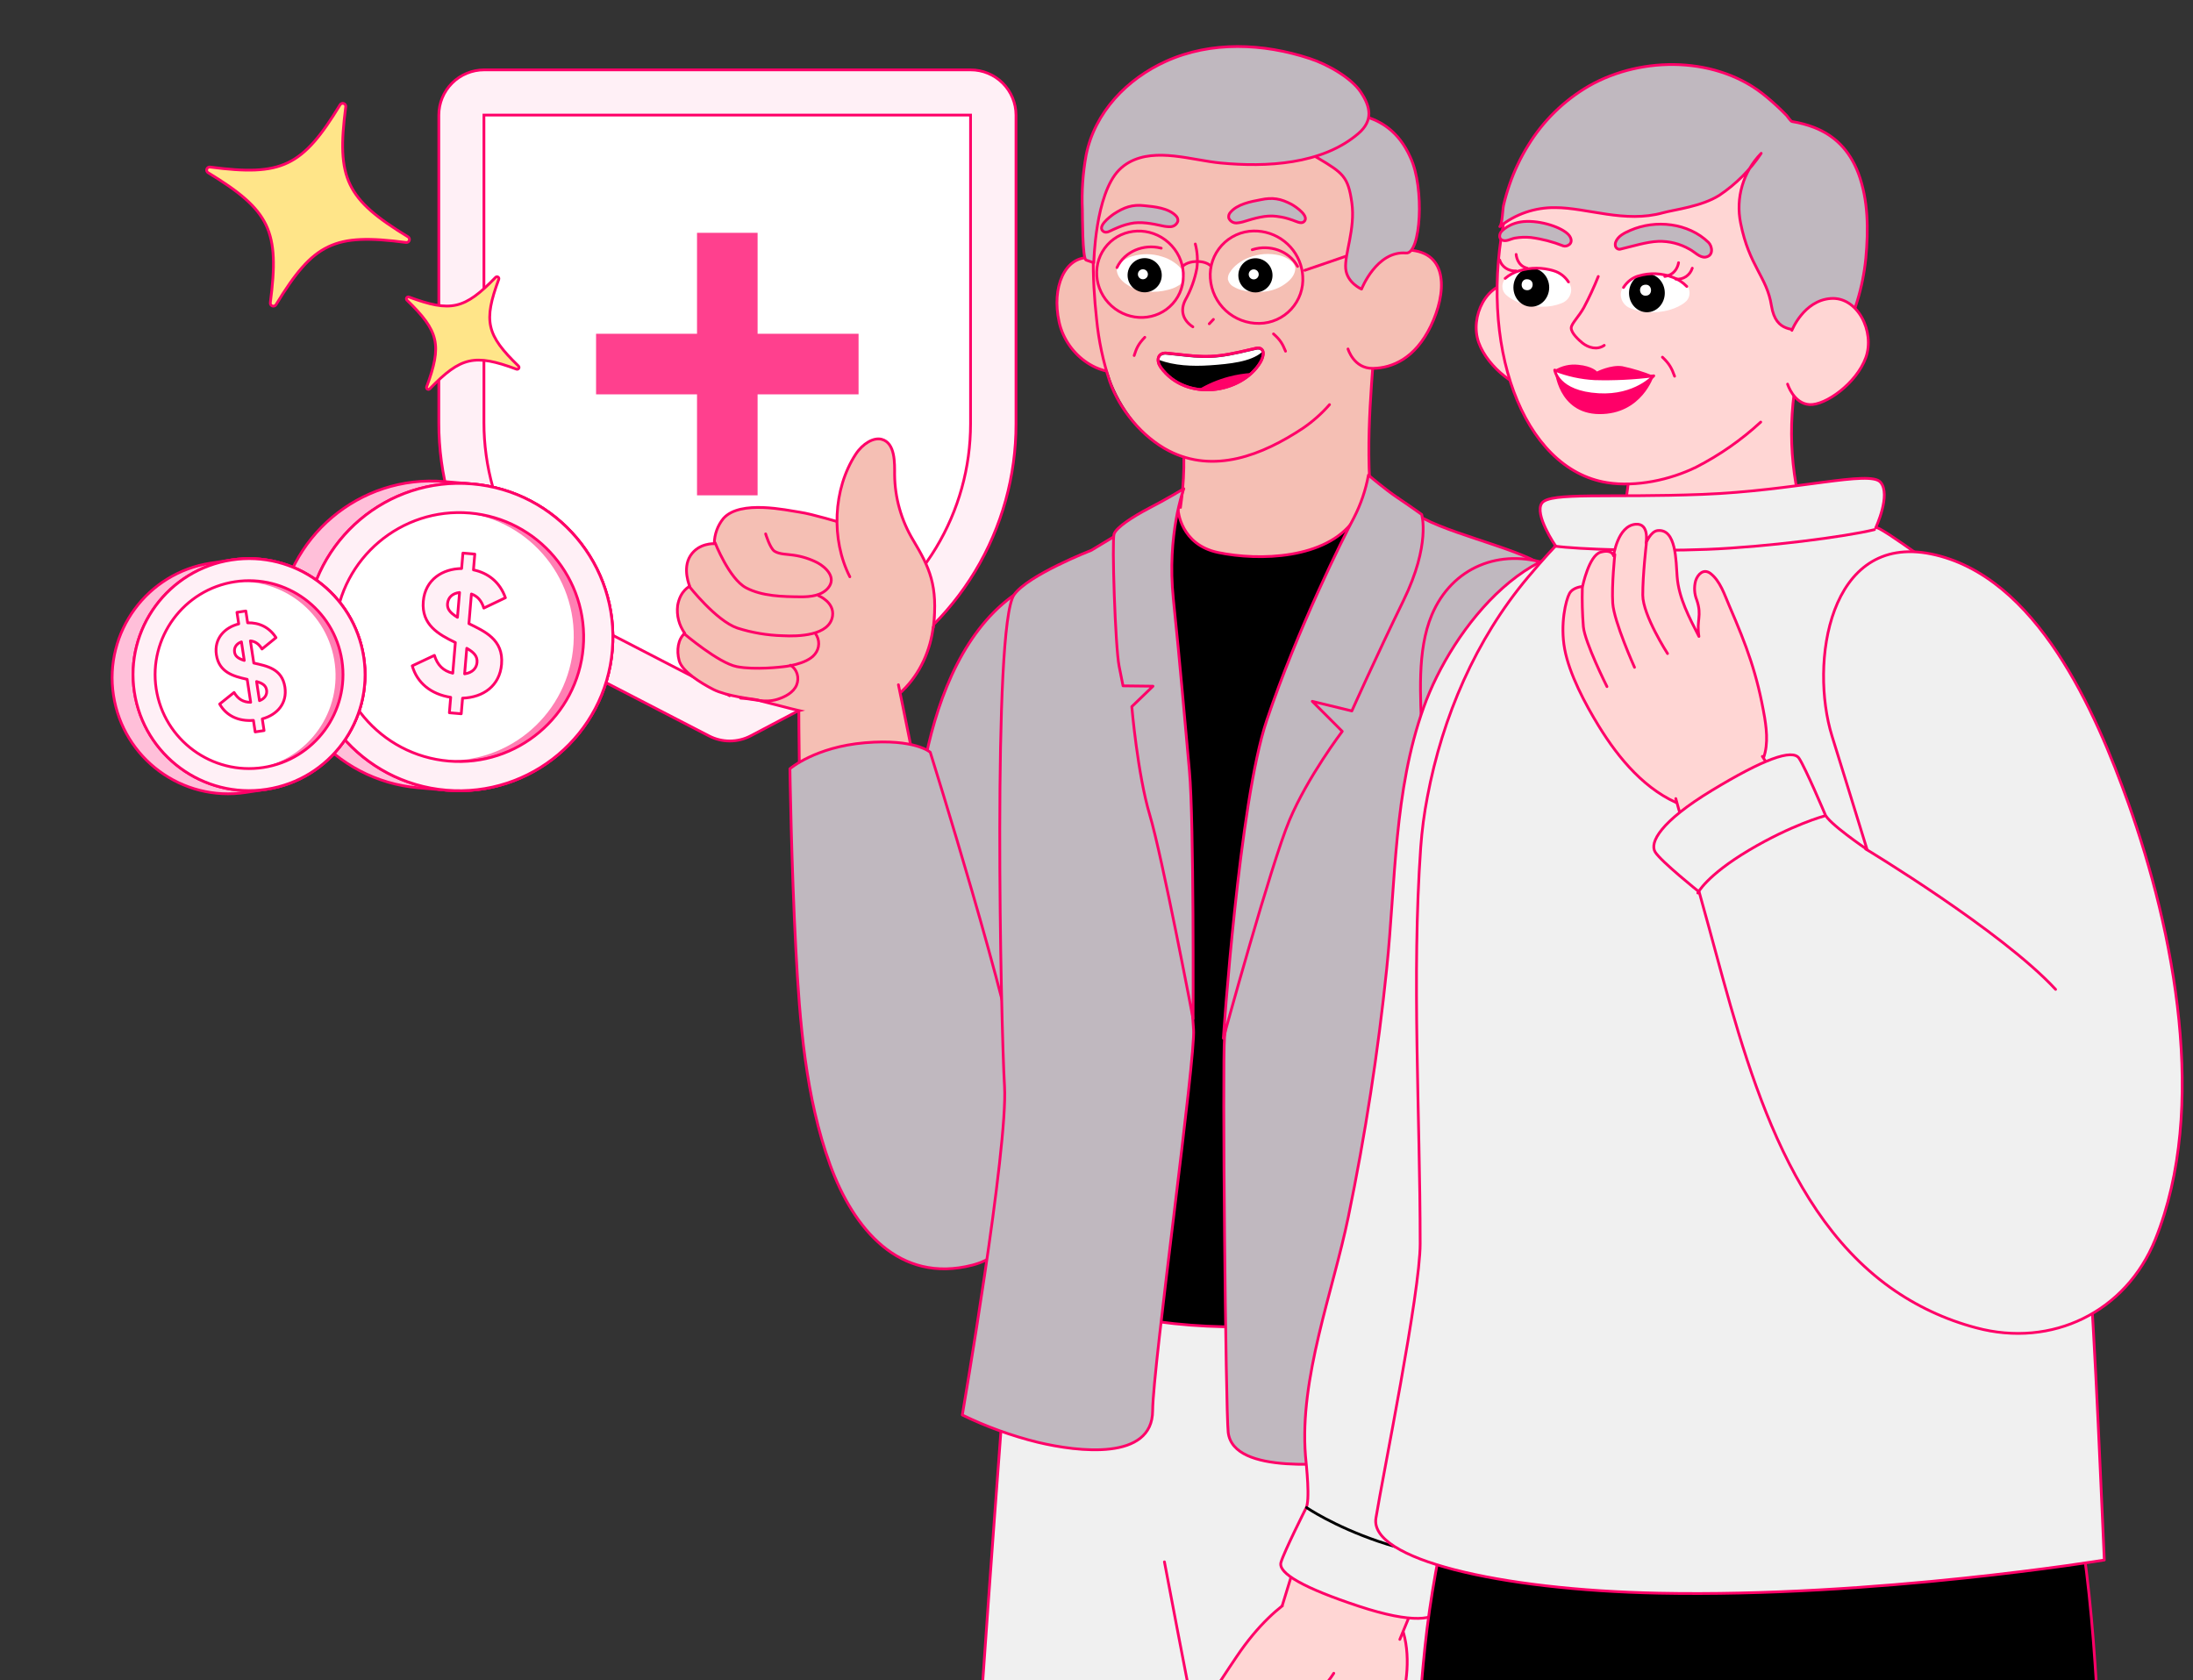 <svg width="594" height="455" viewBox="0 0 594 455" fill="none" xmlns="http://www.w3.org/2000/svg">
<rect x="0" y="0" width="594" height="455" fill="#333333" stroke="none"/>
<g clip-path="url(#clip0_28429_11224)">
<path d="M262.909 18.922L131.129 18.922C127.875 18.922 124.754 20.214 122.453 22.515C120.152 24.816 118.86 27.937 118.86 31.191L118.86 114.442C118.83 128.629 122.72 142.55 130.101 154.667C137.481 166.784 148.066 176.627 160.686 183.11L192.05 199.316C193.787 200.217 195.715 200.688 197.671 200.688C199.662 200.687 201.622 200.201 203.382 199.271L233.927 183.176C246.393 176.633 256.83 166.802 264.105 154.748C271.38 142.694 275.215 128.878 275.195 114.799L275.195 31.169C275.189 27.916 273.892 24.798 271.588 22.502C269.284 20.205 266.162 18.917 262.909 18.922Z" fill="#FFF0F6" stroke="#FF0068" stroke-width="0.745" stroke-miterlimit="10"/>
<path d="M228.165 172.314L197.621 188.409L166.257 172.197C155.658 166.718 146.769 158.43 140.564 148.239C134.36 138.048 131.078 126.347 131.078 114.415L131.078 31.164L262.887 31.164L262.887 114.772C262.886 126.615 259.652 138.234 253.533 148.374C247.414 158.514 238.643 166.792 228.165 172.314Z" fill="white" stroke="#FF0068" stroke-width="0.745" stroke-miterlimit="10"/>
<path d="M232.552 90.398L205.203 90.398L205.203 63.055L188.796 63.055L188.796 90.398L161.453 90.398L161.453 106.805L188.796 106.805L188.796 134.154L205.203 134.154L205.203 106.805L232.552 106.805L232.552 90.398Z" fill="#FF408E"/>
<path d="M135.098 75.641C130.899 87.001 131.738 90.699 140.43 99.133C140.514 99.215 140.568 99.323 140.582 99.44C140.596 99.556 140.569 99.674 140.506 99.774C140.444 99.873 140.349 99.948 140.237 99.986C140.126 100.024 140.005 100.022 139.895 99.982C128.538 95.778 124.841 96.617 116.406 105.308C116.325 105.393 116.216 105.446 116.099 105.46C115.983 105.474 115.865 105.448 115.765 105.385C115.666 105.322 115.591 105.227 115.553 105.116C115.515 105.005 115.517 104.884 115.558 104.774C119.762 93.417 118.922 89.719 110.227 81.29C110.143 81.208 110.09 81.099 110.076 80.983C110.062 80.866 110.088 80.748 110.151 80.649C110.214 80.549 110.309 80.474 110.42 80.436C110.531 80.399 110.652 80.4 110.762 80.441C122.122 84.64 125.82 83.801 134.249 75.106C134.331 75.022 134.439 74.968 134.556 74.954C134.673 74.94 134.791 74.967 134.89 75.03C134.99 75.092 135.065 75.187 135.103 75.299C135.14 75.41 135.139 75.531 135.098 75.641Z" fill="#FFE589" stroke="#FF0068" stroke-width="0.745" stroke-linecap="round" stroke-linejoin="round"/>
<path d="M127.892 131.064L120.328 130.424C97.426 128.486 77.288 145.48 75.35 168.383C73.411 191.286 90.406 211.423 113.308 213.362L120.872 214.002C143.774 215.94 163.912 198.946 165.851 176.043C167.789 153.14 150.794 133.003 127.892 131.064Z" fill="#FFBFD9" stroke="#FF0068" stroke-width="0.745" stroke-linecap="round" stroke-linejoin="round"/>
<path d="M120.871 214.01C143.774 215.949 163.911 198.954 165.85 176.051C167.788 153.149 150.793 133.011 127.891 131.072C104.988 129.134 84.85 146.129 82.912 169.031C80.974 191.934 97.968 212.072 120.871 214.01Z" fill="white" stroke="#FF0068" stroke-width="0.745" stroke-linecap="round" stroke-linejoin="round"/>
<path d="M122.467 206.173C141.045 207.37 157.076 193.28 158.274 174.702C159.471 156.124 145.381 140.092 126.803 138.895C108.225 137.697 92.193 151.787 90.996 170.365C89.798 188.944 103.888 204.975 122.467 206.173Z" fill="#FF80B3" stroke="#FF0068" stroke-width="0.745" stroke-linecap="round" stroke-linejoin="round"/>
<path d="M119.529 205.923C138.107 207.12 154.139 193.03 155.336 174.452C156.534 155.874 142.444 139.842 123.866 138.645C105.287 137.447 89.256 151.537 88.058 170.115C86.861 188.694 100.951 204.725 119.529 205.923Z" fill="white"/>
<path d="M127.891 131.065C104.992 129.126 84.85 146.123 82.912 169.024C80.974 191.925 97.968 212.064 120.871 214.002C143.774 215.941 163.911 198.947 165.85 176.043C167.788 153.14 150.794 133.003 127.891 131.065ZM121.538 206.125C103.016 204.557 89.225 188.212 90.792 169.691C92.36 151.169 108.704 137.377 127.224 138.945C145.743 140.512 159.539 156.857 157.972 175.377C156.404 193.896 140.053 207.692 121.538 206.125Z" fill="#FFF0F6" stroke="#FF0068" stroke-width="0.745" stroke-linecap="round" stroke-linejoin="round"/>
<path d="M125.293 189.087L124.935 193.315L121.719 193.043L122.073 188.859C116.724 188.018 112.968 184.942 111.664 180.332L117.67 177.501C118.469 180.085 120.023 181.718 122.635 182.325L123.338 174.013C123.29 174.009 123.245 173.956 123.197 173.952C118.876 171.846 114.109 169.265 114.65 162.875C115.154 156.917 119.947 154.032 125.034 153.979L125.388 149.795L128.605 150.068L128.243 154.344C132.192 155.161 135.415 157.661 136.895 161.897L131.046 164.693C130.44 162.706 129.325 161.443 127.69 160.876L127.011 168.9C131.237 171 136.424 173.18 135.854 179.907C135.353 185.728 130.925 188.886 125.293 189.087ZM123.906 167.195L124.476 160.469C122.521 160.689 121.358 161.851 121.22 163.484C121.102 164.876 121.789 165.903 123.906 167.195ZM129.211 179.398C129.354 177.716 128.334 176.662 126.43 175.581L125.844 182.499C128.053 182.207 129.085 180.891 129.211 179.402L129.211 179.398Z" fill="#FFF0F6" stroke="#FF0068" stroke-width="0.745" stroke-linecap="round" stroke-linejoin="round"/>
<path d="M62.717 151.652L57.053 152.517C39.903 155.135 28.122 171.161 30.741 188.311C33.359 205.462 49.385 217.242 66.535 214.624L72.198 213.759C89.349 211.141 101.13 195.116 98.511 177.965C95.893 160.815 79.867 149.034 62.717 151.652Z" fill="#FFBFD9" stroke="#FF0068" stroke-width="0.745" stroke-linecap="round" stroke-linejoin="round"/>
<path d="M72.199 213.765C89.349 211.146 101.13 195.121 98.512 177.97C95.894 160.82 79.868 149.04 62.718 151.658C45.567 154.276 33.786 170.302 36.405 187.452C39.023 204.602 55.049 216.383 72.199 213.765Z" fill="white" stroke="#FF0068" stroke-width="0.745" stroke-linecap="round" stroke-linejoin="round"/>
<path d="M71.985 207.742C85.831 205.343 95.11 192.174 92.711 178.328C90.312 164.482 77.143 155.202 63.297 157.601C49.451 160 40.171 173.17 42.57 187.016C44.969 200.862 58.139 210.141 71.985 207.742Z" fill="#FF80B3" stroke="#FF0068" stroke-width="0.745" stroke-linecap="round" stroke-linejoin="round"/>
<path d="M69.789 208.07C83.635 205.671 92.915 192.502 90.516 178.656C88.117 164.81 74.948 155.531 61.102 157.93C47.256 160.329 37.976 173.498 40.375 187.344C42.774 201.19 55.943 210.469 69.789 208.07Z" fill="white"/>
<path d="M62.718 151.658C45.57 154.276 33.787 170.303 36.405 187.452C39.023 204.601 55.048 216.383 72.199 213.765C89.35 211.146 101.13 195.121 98.512 177.97C95.893 160.82 79.868 149.039 62.718 151.658ZM71.298 207.865C57.429 209.983 44.423 200.421 42.306 186.551C40.188 172.681 49.75 159.676 63.618 157.559C77.486 155.442 90.495 165.003 92.612 178.871C94.729 192.739 85.163 205.749 71.298 207.865Z" fill="#FFF0F6" stroke="#FF0068" stroke-width="0.745" stroke-linecap="round" stroke-linejoin="round"/>
<path d="M71.043 194.698L71.527 197.864L69.118 198.232L68.64 195.099C64.566 195.426 61.267 193.83 59.496 190.677L63.404 187.54C64.447 189.296 65.875 190.22 67.899 190.204L66.949 183.98C66.913 183.986 66.871 183.955 66.835 183.96C63.291 183.177 59.338 182.124 58.607 177.339C57.926 172.877 60.934 169.914 64.659 168.978L64.18 165.845L66.589 165.477L67.078 168.679C70.121 168.583 72.927 169.848 74.761 172.696L70.961 175.78C70.166 174.429 69.125 173.698 67.825 173.571L68.742 179.579C72.215 180.375 76.406 181.06 77.174 186.097C77.833 190.458 75.141 193.556 71.043 194.698ZM66.163 178.876L65.394 173.839C63.998 174.346 63.35 175.403 63.537 176.627C63.696 177.669 64.381 178.301 66.163 178.876ZM72.209 186.896C72.017 185.636 71.083 185.043 69.495 184.585L70.285 189.766C71.855 189.162 72.38 188.014 72.21 186.899L72.209 186.896Z" fill="#FFF0F6" stroke="#FF0068" stroke-width="0.745" stroke-linecap="round" stroke-linejoin="round"/>
<path d="M93.651 28.919C91.091 48.382 93.745 53.926 110.511 64.138C110.674 64.237 110.798 64.389 110.862 64.568C110.926 64.748 110.926 64.944 110.863 65.123C110.799 65.303 110.676 65.455 110.514 65.555C110.351 65.655 110.16 65.696 109.971 65.671C90.51 63.103 84.966 65.756 74.755 82.523C74.656 82.686 74.503 82.81 74.324 82.874C74.144 82.937 73.949 82.938 73.769 82.874C73.589 82.811 73.437 82.688 73.337 82.525C73.237 82.363 73.196 82.171 73.221 81.982C75.789 62.521 73.135 56.978 56.366 46.775C56.203 46.676 56.08 46.523 56.016 46.344C55.952 46.164 55.952 45.969 56.015 45.789C56.078 45.609 56.201 45.457 56.364 45.357C56.526 45.257 56.718 45.217 56.906 45.242C76.37 47.802 81.914 45.147 92.117 28.378C92.216 28.215 92.368 28.091 92.548 28.027C92.727 27.963 92.924 27.963 93.103 28.027C93.283 28.09 93.435 28.213 93.535 28.375C93.635 28.538 93.676 28.73 93.651 28.919Z" fill="#FFE589" stroke="#FF0068" stroke-width="0.745" stroke-linecap="round" stroke-linejoin="round"/>
<path d="M377.298 167.318C377.298 167.318 360.066 185.948 334.987 186.72C307.115 187.576 305.937 176.906 305.937 176.906C305.937 176.906 323.197 148.473 320.353 118.302C317.51 88.131 371.167 82.982 372.044 88.78C372.921 94.578 369.981 111.035 370.984 130.306C371.469 140.435 377.298 167.318 377.298 167.318Z" fill="#F5BFB4" stroke="#FF0068" stroke-width="0.745" stroke-linecap="round" stroke-linejoin="round"/>
<path d="M303.266 74.197C303.266 74.197 300.192 70.096 295.258 69.782C288.411 69.349 284.79 77.775 286.876 87.214C288.962 96.653 298.678 102.926 306.319 100.142C312.604 97.85 306.979 79.421 306.979 79.421" fill="#F5BFB4"/>
<path d="M303.266 74.197C303.266 74.197 300.192 70.096 295.258 69.782C288.411 69.349 284.79 77.775 286.876 87.214C288.962 96.653 298.678 102.926 306.319 100.142C312.604 97.85 306.979 79.421 306.979 79.421" stroke="#FF0068" stroke-width="0.745" stroke-linecap="round" stroke-linejoin="round"/>
<path d="M300.739 102.625C303.402 110.174 309.667 118.718 316.827 122.429C329.02 128.693 341.893 122.574 353.05 115.165C358.896 111.301 364.729 104.326 367.39 97.544C370.415 89.859 370.572 83.145 371.916 74.995C371.972 74.647 372.028 74.299 372.091 73.958C374.249 60.829 375.855 47.694 368.083 36.246C358.219 21.714 338.338 17.416 322.729 22.418C321.308 22.88 319.912 23.414 318.546 24.02C295.835 34.029 294.683 63.508 297.135 85.683C297.695 91.448 298.904 97.131 300.739 102.625Z" fill="#F5BFB4"/>
<path d="M341.38 98.148L341.381 98.147C341.906 97.259 342.251 96.239 342.157 95.458C342.108 95.054 341.934 94.67 341.559 94.441C341.195 94.219 340.72 94.193 340.174 94.317C339.509 94.467 338.841 94.622 338.172 94.777C334.745 95.574 331.281 96.379 327.796 96.498L327.793 96.498C324.961 96.617 322.142 96.299 319.312 95.98C318.194 95.854 317.074 95.727 315.952 95.628C315.394 95.578 314.914 95.665 314.533 95.886C314.148 96.109 313.894 96.452 313.77 96.854C313.526 97.642 313.78 98.624 314.395 99.479L314.395 99.479C317.829 104.246 323.339 105.997 328.584 105.525C333.819 105.054 338.861 102.361 341.38 98.148Z" fill="black" stroke="#FF0068" stroke-width="0.745" stroke-linecap="round" stroke-linejoin="round"/>
<path fill-rule="evenodd" clip-rule="evenodd" d="M338.997 101.01C335.44 104.411 329.892 106.142 324.706 105.433C327.108 103.978 329.858 102.798 332.863 102.006C334.936 101.459 336.996 101.133 338.997 101.01Z" fill="#FF0068"/>
<path fill-rule="evenodd" clip-rule="evenodd" d="M341.749 95.415C338.802 98.001 332.935 98.58 327.77 98.938C322.834 99.28 318.035 98.997 314.036 97.515C314.044 96.608 314.655 95.936 315.903 96.048C317.006 96.146 318.114 96.271 319.226 96.397C322.067 96.717 324.931 97.04 327.793 96.92C331.318 96.799 334.824 95.984 338.251 95.188C338.917 95.033 339.581 94.879 340.241 94.73C341.165 94.52 341.624 94.84 341.749 95.415Z" fill="white"/>
<path d="M341.38 98.148L341.381 98.147C341.906 97.259 342.251 96.239 342.157 95.458C342.108 95.054 341.934 94.67 341.559 94.441C341.195 94.219 340.72 94.193 340.174 94.317C339.509 94.467 338.841 94.622 338.172 94.777C334.745 95.574 331.281 96.379 327.796 96.498L327.793 96.498C324.961 96.617 322.142 96.299 319.312 95.98C318.194 95.854 317.074 95.727 315.952 95.628C315.394 95.578 314.914 95.665 314.533 95.886C314.148 96.109 313.894 96.452 313.77 96.854C313.526 97.642 313.78 98.624 314.395 99.479L314.395 99.479C317.829 104.246 323.339 105.997 328.584 105.525C333.819 105.054 338.861 102.361 341.38 98.148Z" stroke="#FF0068" stroke-width="0.745" stroke-linecap="round" stroke-linejoin="round"/>
<path d="M318.436 24.785C295.725 34.794 294.573 64.273 297.025 86.448C297.583 92.223 298.793 97.916 300.63 103.419C303.293 110.968 309.438 118.389 316.599 122.101C328.791 128.364 341.784 123.369 352.941 115.959C355.592 114.145 358.004 112.003 360.119 109.585" stroke="#FF0068" stroke-width="0.745" stroke-linecap="round" stroke-linejoin="round"/>
<path d="M369.285 75.827C369.285 75.827 372.503 67.222 381.571 67.72C392.478 68.317 391.807 79.469 387.55 88.298C383.292 97.126 377.074 99.675 371.879 99.766C366.685 99.858 365.121 94.51 365.121 94.51" fill="#F5BFB4"/>
<path d="M369.285 75.827C369.285 75.827 372.503 67.222 381.571 67.72C392.478 68.317 391.807 79.469 387.55 88.298C383.292 97.126 377.074 99.675 371.879 99.766C366.685 99.858 365.121 94.51 365.121 94.51" stroke="#FF0068" stroke-width="0.745" stroke-linecap="round" stroke-linejoin="round"/>
<path d="M302.542 73.57C302.818 75.132 304.101 76.361 305.394 77.17C308.591 79.284 312.835 79.442 316.433 78.478L317.017 78.312C317.874 78.07 318.686 77.692 319.423 77.192C319.806 76.973 320.136 76.674 320.391 76.315C320.646 75.956 320.82 75.546 320.901 75.113C320.911 74.519 320.742 73.935 320.415 73.439C319.76 72.474 318.921 71.647 317.945 71.008C316.972 70.346 315.902 69.839 314.774 69.505C312.114 68.646 309.255 68.622 306.581 69.437C305.475 69.77 304.456 70.342 303.595 71.113C303.06 71.577 302.685 72.197 302.521 72.885C302.488 73.113 302.495 73.345 302.542 73.57Z" fill="white"/>
<path d="M310.188 79.165C312.743 79.087 314.751 76.953 314.673 74.398C314.595 71.844 312.461 69.836 309.907 69.914C307.352 69.992 305.344 72.126 305.422 74.68C305.5 77.235 307.634 79.242 310.188 79.165Z" fill="black"/>
<path d="M309.61 75.638C310.358 75.615 310.946 74.99 310.924 74.242C310.901 73.493 310.276 72.905 309.527 72.927C308.779 72.95 308.19 73.576 308.213 74.324C308.236 75.072 308.861 75.661 309.61 75.638Z" fill="white"/>
<path d="M302.537 72.473C304.614 68.053 309.794 66.03 314.415 67.187L314.534 67.221" stroke="#FF0068" stroke-width="0.745" stroke-linecap="round" stroke-linejoin="round"/>
<path d="M350.826 73.039C350.645 74.615 349.439 75.92 348.198 76.805C345.135 79.11 340.909 79.526 337.259 78.782L336.665 78.653C335.795 78.463 334.961 78.135 334.195 77.681C333.801 77.486 333.453 77.207 333.177 76.864C332.9 76.521 332.701 76.122 332.594 75.695C332.549 75.101 332.682 74.506 332.977 73.988C333.57 72.985 334.358 72.111 335.295 71.418C336.226 70.698 337.263 70.127 338.369 69.725C340.972 68.707 343.823 68.507 346.542 69.152C347.666 69.423 348.717 69.934 349.625 70.65C350.188 71.079 350.601 71.676 350.805 72.354C350.852 72.58 350.859 72.811 350.826 73.039Z" fill="white"/>
<path d="M340.188 79.196C342.743 79.118 344.751 76.984 344.673 74.43C344.595 71.875 342.461 69.867 339.907 69.945C337.352 70.023 335.344 72.157 335.422 74.711C335.5 77.266 337.634 79.274 340.188 79.196Z" fill="black"/>
<path d="M339.625 75.669C340.374 75.646 340.962 75.021 340.939 74.273C340.916 73.524 340.291 72.936 339.543 72.959C338.794 72.981 338.206 73.607 338.229 74.355C338.252 75.104 338.877 75.692 339.625 75.669Z" fill="white"/>
<path d="M351.471 72.15C349.129 67.865 343.836 66.161 339.294 67.597L339.178 67.637" stroke="#FF0068" stroke-width="0.745" stroke-linecap="round" stroke-linejoin="round"/>
<path d="M323.102 88.521C320.395 86.768 319.59 84.079 321.081 81.21C322.582 78.532 323.634 75.627 324.195 72.608C324.469 70.425 324.321 68.21 323.761 66.082" stroke="#FF0068" stroke-width="0.745" stroke-linecap="round" stroke-linejoin="round"/>
<path d="M328.671 86.504L327.543 87.695" stroke="#FF0068" stroke-width="0.745" stroke-linecap="round" stroke-linejoin="round"/>
<path d="M348.141 38.855C348.141 38.855 350.255 38.791 357.028 42.838C363.801 46.886 365.173 47.876 366.162 54.93C367.15 61.985 364.132 68.911 364.493 72.763C364.853 76.615 368.79 78.301 368.79 78.301C368.79 78.301 372.851 67.856 380.863 68.527C384.817 68.856 385.95 50.878 382.005 42.594C375.672 28.315 361.596 31.11 361.596 31.11L348.141 38.855Z" fill="#C0B8BF" stroke="#FF0068" stroke-width="0.745" stroke-linecap="round" stroke-linejoin="round"/>
<path d="M368.54 24.886C371.235 28.903 372.027 32.646 367.932 36.162C358.082 44.615 342.909 45.306 330.636 44.146C322.94 43.422 313.154 39.916 305.875 43.941C304.877 44.493 303.962 45.184 303.158 45.992C296.612 52.554 296.272 71.171 296.272 71.171L294.185 70.431C293.157 70.064 293.219 58.297 293.174 56.816C292.959 51.846 293.302 46.868 294.196 41.975C296.52 30.404 305.29 21.349 315.828 16.598C328.074 11.064 342.219 11.717 354.766 15.855C359.875 17.527 366.091 21.223 368.54 24.886Z" fill="#C0B8BF" stroke="#FF0068" stroke-width="0.745" stroke-linecap="round" stroke-linejoin="round"/>
<path d="M344.938 90.43C346.78 92.055 347.39 93.121 348.202 95.122" stroke="#FF0068" stroke-width="0.745" stroke-linecap="round"/>
<path d="M310.086 91.352C308.378 93.118 307.854 94.229 307.204 96.288" stroke="#FF0068" stroke-width="0.745" stroke-linecap="round"/>
<path d="M327.83 75.395C328.061 78.742 329.568 81.874 332.039 84.142C334.511 86.412 337.76 87.645 341.115 87.59C342.739 87.566 344.342 87.212 345.825 86.548C347.308 85.884 348.64 84.925 349.74 83.728C350.839 82.532 351.683 81.124 352.221 79.591C352.758 78.057 352.976 76.43 352.863 74.81C352.823 74.156 352.735 73.506 352.6 72.865C351.947 69.905 350.292 67.262 347.913 65.383C345.534 63.505 342.58 62.507 339.549 62.558C337.922 62.586 336.318 62.945 334.835 63.615C333.352 64.284 332.021 65.249 330.924 66.451C329.826 67.653 328.986 69.066 328.454 70.604C327.922 72.142 327.71 73.772 327.83 75.395V75.395Z" stroke="#FF0068" stroke-width="0.745" stroke-linecap="round" stroke-linejoin="round"/>
<path d="M317.638 82.248C321.905 77.514 321.403 70.108 316.519 65.707C311.635 61.306 304.217 61.576 299.951 66.31C295.685 71.045 296.186 78.451 301.07 82.852C305.955 87.253 313.372 86.982 317.638 82.248Z" stroke="#FF0068" stroke-width="0.745" stroke-linecap="round" stroke-linejoin="round"/>
<path d="M327.846 71.939C327.846 71.939 326.701 70.742 324.033 70.821C321.365 70.9 320.356 72.132 320.356 72.132" stroke="#FF0068" stroke-width="0.745" stroke-linecap="round" stroke-linejoin="round"/>
<path d="M353.41 73.218L364.497 69.416" stroke="#FF0068" stroke-width="0.745" stroke-linecap="round" stroke-linejoin="round"/>
<path d="M334.919 60.39C335.697 60.336 336.465 60.182 337.203 59.931C339.733 59.145 342.934 58.195 345.716 58.584C347.583 58.824 348.38 59.031 350.152 59.636C351 59.923 352.395 60.703 353.14 60.089C354.862 58.661 351.175 56.09 349.83 55.336C346.931 53.799 344.691 53.402 341.483 54.092C338.782 54.595 335.049 55.297 333.206 57.589C333.029 57.789 332.904 58.029 332.839 58.288C332.774 58.547 332.773 58.818 332.834 59.078C333.009 59.481 333.301 59.823 333.673 60.057C334.045 60.291 334.479 60.408 334.919 60.39Z" fill="#C0B8BF" stroke="#FF0068" stroke-width="0.745" stroke-linecap="round" stroke-linejoin="round"/>
<path d="M317.075 61.404C316.296 61.424 315.517 61.34 314.76 61.155C312.17 60.586 308.899 59.928 306.16 60.553C304.322 60.956 303.3 61.39 301.587 62.14C300.766 62.501 299.694 63.25 298.898 62.704C297.058 61.44 300.418 58.852 301.687 57.953C304.438 56.165 306.727 55.303 309.983 55.707C312.717 55.971 316.498 56.341 318.535 58.463C318.727 58.648 318.873 58.876 318.96 59.128C319.047 59.38 319.073 59.649 319.036 59.913C318.897 60.33 318.635 60.695 318.286 60.961C317.936 61.227 317.514 61.382 317.075 61.404Z" fill="#C0B8BF" stroke="#FF0068" stroke-width="0.745" stroke-linecap="round" stroke-linejoin="round"/>
<path d="M237.753 191.798C227.877 196.477 216.605 192.406 206.298 189.9C205.597 189.648 204.87 189.475 204.131 189.384C204.131 189.384 196.759 188.531 193.246 186.741C189.733 184.95 184.765 181.82 183.97 178.949C183.176 176.077 183.678 173.071 185.483 171.522C183.91 169.342 183.218 166.663 183.542 164.014C184.24 159.912 186.824 158.793 186.824 158.793C186.824 158.793 184.735 154.036 187.001 150.51C189.268 146.984 193.474 147.251 193.474 147.251C193.495 144.758 194.364 142.349 195.942 140.415C200.495 135.272 213.25 138.238 216.617 138.718C219.984 139.199 227.99 141.634 227.99 141.634C230.636 141.543 233.287 141.737 235.894 142.213C240.004 143.004 245.302 144.991 248.059 149.107C255.53 160.276 254.508 176.411 245.297 186.218C244.049 187.543 242.669 188.74 241.177 189.79C240.096 190.555 238.951 191.227 237.753 191.798Z" fill="#F5BFB4" stroke="#FF0068" stroke-width="0.745" stroke-linecap="round" stroke-linejoin="round"/>
<path d="M252.82 169.862C254.125 158.597 251.769 153.711 247.338 146.287C244.114 140.932 242.381 134.812 242.317 128.562C242.317 125.553 242.567 119.909 238.742 118.961C236.63 118.444 233.71 120.083 231.774 123.031C225.594 132.512 225.07 146.143 230.188 156.212" fill="#F5BFB4"/>
<path d="M252.82 169.862C254.125 158.597 251.769 153.711 247.338 146.287C244.114 140.932 242.381 134.812 242.317 128.562C242.317 125.553 242.567 119.909 238.742 118.961C236.63 118.444 233.71 120.083 231.774 123.031C225.594 132.512 225.07 146.143 230.188 156.212" stroke="#FF0068" stroke-width="0.745" stroke-linecap="round" stroke-linejoin="round"/>
<path d="M186.644 158.762C186.644 158.762 193.928 168.087 199.698 170.091C203.674 171.362 207.81 172.064 211.986 172.175C216.168 172.41 224.697 172.202 225.5 166.838C226.056 163.086 221.732 161.34 221.732 161.34" stroke="#FF0068" stroke-width="0.745" stroke-linecap="round" stroke-linejoin="round"/>
<path d="M185.268 171.594C185.268 171.594 194.603 179.568 199.581 180.547C204.558 181.526 212.006 180.59 212.006 180.59C212.006 180.59 218.479 180.052 220.729 177.169C221.371 176.387 221.73 175.418 221.754 174.409C221.777 173.4 221.463 172.406 220.86 171.578" stroke="#FF0068" stroke-width="0.745" stroke-linecap="round" stroke-linejoin="round"/>
<path d="M207.38 144.593C207.38 144.593 208.57 148.525 209.796 149.296C211.164 150.166 213.392 150.101 214.949 150.359C217.217 150.675 219.415 151.373 221.45 152.424C223.824 153.722 226.575 156.473 224.341 159.204C222.587 161.345 219.469 161.663 216.873 161.641C212.022 161.6 206.45 161.509 202.061 159.185C197.478 156.73 193.688 146.987 193.688 146.987" stroke="#FF0068" stroke-width="0.745" stroke-linecap="round" stroke-linejoin="round"/>
<path d="M200.578 189.082C204.284 189.257 207.004 190.506 210.612 189.387C212.544 188.795 214.944 187.571 215.762 185.538C216.161 184.569 216.214 183.49 215.91 182.502C215.607 181.513 214.968 180.681 214.112 180.16" stroke="#FF0068" stroke-width="0.745" stroke-linecap="round" stroke-linejoin="round"/>
<path d="M279.446 315.871C270.766 389.417 270.018 539.947 270.649 557.065C271.287 575.613 273.743 680.749 274.806 726.964C274.864 733.379 274.806 740.336 274.219 743.151C273.068 748.943 249.037 755.497 226.838 759.954C219.881 761.354 208.144 765.467 209.023 774.418C209.08 775.43 209.41 776.408 209.977 777.248C213.452 781.955 276.096 779.807 286.521 779.161C292.386 778.795 298.236 778.377 304.072 777.908C308.683 777.534 313.543 776.757 316.696 772.959C320.625 768.223 319.46 761.794 317.854 756.377C316.175 750.71 314.189 745.16 313.214 739.31C313.214 739.31 313.038 722.287 313.001 718.584C313.976 699.113 315.933 675.235 319.746 656.328C329.65 607.488 319.746 557.886 319.746 557.886C319.746 557.886 338.264 482.72 342.062 442.377C345.859 402.034 351.592 325.13 351.592 325.13L352.413 304.859C352.413 304.859 279.637 314.317 279.446 315.871Z" fill="#F5BFB4" stroke="#FF0068" stroke-width="0.745" stroke-linecap="round" stroke-linejoin="round"/>
<path d="M489.823 713.754C485.622 708.887 480.967 704.488 477.265 699.202L465.396 679.525L465.33 679.562C464.069 677.311 462.852 675.061 461.701 672.81C453.468 656.725 444.517 640.626 438.094 623.728C431.548 606.492 427.956 588.744 419.144 572.3C415.009 564.588 409.503 558.818 404.195 551.949C402.898 550.27 398.265 545.776 398.191 543.467C398.191 543.467 395.809 487.303 401.432 447.172C407.055 407.042 404.804 375.151 400.479 347.205C396.153 319.259 390.215 307.492 390.215 307.492C390.215 307.492 324.638 313.716 324.235 315.241C309.954 366.691 334.139 492.977 342.848 534.757C344.674 545.849 346.983 555.893 349.828 561.149C358.442 577.168 382.855 633.127 419.936 684.049C423.77 689.312 427.076 693.916 429.943 697.978C433.198 703.843 441.379 716.02 442.486 720.374C443.952 726.1 425.412 745.498 407.297 759.083C402.671 762.551 398.147 767.147 396.747 773.012C396.014 776.084 396.197 783.569 400.794 783.767C401.543 783.736 402.276 783.532 402.934 783.173C412.699 778.774 422.12 773.723 431.584 768.701C441.474 763.445 451.379 758.225 461.246 752.903C470.601 747.851 480.886 743.196 489.317 736.671C491.517 734.963 493.635 733.006 494.852 730.477C497.587 724.737 493.511 718.028 489.823 713.754Z" fill="#F5BFB4" stroke="#FF0068" stroke-width="0.745" stroke-linecap="round" stroke-linejoin="round"/>
<path d="M216.375 192.891C216.375 192.891 216.448 288.467 225.224 314.801C233.999 341.134 254.673 337.732 266.454 325.959C275.926 316.487 277.451 302.052 285.112 285.381C292.875 268.273 299.345 250.606 304.466 232.531C309.598 214.613 316.078 196.528 314.084 177.606C313.498 172.034 312.105 166.353 308.674 161.925C294.847 144.059 279.628 160.781 271.864 174.6C260.633 194.585 258.844 218.624 256.674 230.713C254.504 242.802 255.743 251.166 255.743 251.166C255.743 251.166 254.196 244.04 252.026 230.397C249.856 216.754 243.346 185.45 243.346 185.45" fill="#F5BFB4"/>
<path d="M216.375 192.891C216.375 192.891 216.448 288.467 225.224 314.801C233.999 341.134 254.673 337.732 266.454 325.959C275.926 316.487 277.451 302.052 285.112 285.381C292.875 268.273 299.345 250.606 304.466 232.531C309.598 214.613 316.078 196.528 314.084 177.606C313.498 172.034 312.105 166.353 308.674 161.925C294.847 144.059 279.628 160.781 271.864 174.6C260.633 194.585 258.844 218.624 256.674 230.713C254.504 242.802 255.743 251.166 255.743 251.166C255.743 251.166 254.196 244.04 252.026 230.397C249.856 216.754 243.346 185.45 243.346 185.45" stroke="#FF0068" stroke-width="0.745" stroke-linecap="round" stroke-linejoin="round"/>
<path d="M270.832 338.332C270.832 338.332 290.436 328.53 298.691 308.032C306.945 287.534 321.3 215.733 318.668 183.293C316.117 151.769 289.725 154.049 283.735 156.3C250.943 168.623 247.38 219.289 246.94 242.074C246.639 257.719 242.768 281.699 239.242 304.095" fill="#C0B8BF"/>
<path d="M270.832 338.332C270.832 338.332 290.436 328.53 298.691 308.032C306.945 287.534 321.3 215.733 318.668 183.293C316.117 151.769 289.725 154.049 283.735 156.3C250.943 168.623 247.38 219.289 246.94 242.074C246.639 257.719 242.768 281.699 239.242 304.095" stroke="#FF0068" stroke-width="0.745" stroke-linecap="round" stroke-linejoin="round"/>
<path d="M251.973 203.742C251.973 203.742 247.853 200.025 234.327 201.161C220.801 202.298 213.961 208.206 213.961 208.206C213.961 208.206 214.357 234.518 215.574 257.23C216.608 276.628 218.154 297.097 224.855 315.498C231.108 332.653 243.498 347.791 263.431 342.623C283.086 337.542 277.771 307.639 276.21 293.211C274.208 274.729 251.973 203.742 251.973 203.742Z" fill="#C0B8BF" stroke="#FF0068" stroke-width="0.745" stroke-linecap="round" stroke-linejoin="round"/>
<path d="M390.551 304.602C390.551 304.602 402.127 318.391 405.946 345.502C409.766 372.613 406.95 410.456 406.95 410.456C406.95 410.456 373.843 415.118 353.257 413.835C341.612 413.164 330.013 411.845 318.515 409.884L318.112 405.39C318.112 405.39 304.681 404.591 294.198 403.865C283.714 403.14 271.031 397.209 271.031 397.209C271.031 397.209 273.143 356.748 275.034 344.241C276.925 331.734 281.632 314.184 281.632 314.184L390.551 304.602Z" fill="white" stroke="#FF0068" stroke-width="0.745" stroke-linecap="round" stroke-linejoin="round"/>
<path d="M318.155 405.853C317.671 390.297 316.564 385.092 317.745 371.617" stroke="#FF0068" stroke-width="0.745" stroke-linecap="round" stroke-linejoin="round"/>
<path d="M355.873 308.211L277.884 299.414C277.884 299.414 260.539 517.633 261.264 544.597C261.99 571.56 262.679 705.61 262.679 705.61C271.636 707.574 280.716 708.931 289.856 709.672C305.94 711.072 331.57 707.795 331.57 707.795L339.671 536.979C339.671 536.979 354.231 484.305 361.019 444.35C367.808 404.396 383.093 322.206 383.093 322.206" fill="#F0F0F0"/>
<path d="M355.873 308.211L277.884 299.414C277.884 299.414 260.539 517.633 261.264 544.597C261.99 571.56 262.679 705.61 262.679 705.61C271.636 707.574 280.716 708.931 289.856 709.672C305.94 711.072 331.57 707.795 331.57 707.795L339.671 536.979C339.671 536.979 354.231 484.305 361.019 444.35C367.808 404.396 383.093 322.206 383.093 322.206" stroke="#FF0068" stroke-width="0.745" stroke-linecap="round" stroke-linejoin="round"/>
<path d="M315.401 423.004C315.401 423.004 337.395 539.444 342.072 553.219C349.036 573.688 421.402 698.28 421.402 698.28C421.402 698.28 428.88 697.965 441.929 692.782C456.511 686.99 476.386 668.172 476.386 668.172C476.386 668.172 439.847 582.397 433.616 567.999C427.384 553.6 409.298 528.455 409.298 528.455C409.298 528.455 416.93 452.438 419.137 376.649C420.207 339.942 392.642 295.273 392.642 295.273L304.617 298.059" fill="#F0F0F0"/>
<path d="M315.401 423.004C315.401 423.004 337.395 539.444 342.072 553.219C349.036 573.688 421.402 698.28 421.402 698.28C421.402 698.28 428.88 697.965 441.929 692.782C456.511 686.99 476.386 668.172 476.386 668.172C476.386 668.172 439.847 582.397 433.616 567.999C427.384 553.6 409.298 528.455 409.298 528.455C409.298 528.455 416.93 452.438 419.137 376.649C420.207 339.942 392.642 295.273 392.642 295.273L304.617 298.059" stroke="#FF0068" stroke-width="0.745" stroke-linecap="round" stroke-linejoin="round"/>
<path d="M372.384 133.906C378.572 143.253 386.35 143.437 392.047 145.306C397.743 147.175 410.975 150.819 410.975 150.819C410.975 150.819 420.088 169.096 417.06 187.475C414.032 205.854 400.932 224.526 400.932 224.526C400.932 224.526 396.533 255.779 395.8 274.107C395.067 292.435 397.369 322.294 397.369 322.294C384.844 325.828 372.057 328.353 359.129 329.845C336.835 332.514 323.031 331.949 309.549 329.611C282.6 324.941 283.472 322.514 283.472 322.514L285.803 265.639C283.897 246.424 279.506 237.502 278.788 218.2C278.208 202.592 274.162 173.868 283.582 160.166C288.802 152.586 317.459 144.162 319.124 137.806" fill="#F5BFB4"/>
<path d="M372.384 133.906C378.572 143.253 386.35 143.437 392.047 145.306C397.743 147.175 410.975 150.819 410.975 150.819C410.975 150.819 420.088 169.096 417.06 187.475C414.032 205.854 400.932 224.526 400.932 224.526C400.932 224.526 396.533 255.779 395.8 274.107C395.067 292.435 397.369 322.294 397.369 322.294C384.844 325.828 372.057 328.353 359.129 329.845C336.835 332.514 323.031 331.949 309.549 329.611C282.6 324.941 283.472 322.514 283.472 322.514L285.803 265.639C283.897 246.424 279.506 237.502 278.788 218.2C278.208 202.592 274.162 173.868 283.582 160.166C288.802 152.586 317.459 144.162 319.124 137.806" stroke="#FF0068" stroke-width="0.745" stroke-linecap="round" stroke-linejoin="round"/>
<path d="M382.537 141.781C369.869 148.856 362.669 162.308 354.979 173.987C349.415 182.439 342.428 187.828 332.355 189.676C321.359 191.692 302.752 193.92 298.735 179.815C296.785 172.982 298.529 165.329 300.589 158.723C301.529 155.717 302.67 152.778 304.006 149.926C304.299 149.31 305.743 146.524 305.743 146.524L291.968 153.174C288.022 160.923 284.925 169.076 282.731 177.491C276.866 199.631 278.142 222.944 279.065 245.59C279.872 265.684 279.85 285.83 280.15 305.932C280.15 307.868 276.609 337.662 276.609 337.662C276.609 337.662 283.941 346.379 317.825 348.519C351.71 350.66 406.84 339.362 406.84 339.362C405.557 325.045 399.34 291.959 398.401 277.612C397.118 258.046 403.614 221.383 403.621 221.339C403.541 221.801 390.286 212.82 389.472 211.999C383.424 205.914 380.521 197.417 380.088 188.95C379.568 178.723 381.745 167.77 387.258 159.112C388.145 157.719 395.836 146.048 397.998 146.708L382.537 141.781Z" fill="white" stroke="#FF0068" stroke-width="0.745" stroke-linecap="round" stroke-linejoin="round"/>
<path d="M274.999 243.926C275.38 252.481 275.886 261.037 276.406 269.585C276.912 277.803 279.075 288.081 277.447 296.226L271.582 344.01C271.333 346.005 282.484 350.022 283.605 350.447C305.364 358.775 330.356 360.938 353.17 358.313C371.88 356.158 389.863 350.484 407.626 344.062L407.78 344.01C407.78 344.01 404.525 259.167 414.606 228.912C424.686 198.656 415.522 152.206 415.522 152.206L387.488 142.39L371.652 132.977C371.652 132.977 367.151 140.256 366.623 140.989C359.189 151.385 341.184 151.986 329.916 149.633C319.733 147.507 319.125 138.211 319.125 138.211L305.555 145.263C305.555 145.263 285.585 154.339 282.095 159.156C277.359 165.666 276.663 175.086 275.9 182.821C274.009 201.926 274.089 221.163 274.852 240.334C274.896 241.551 274.947 242.738 274.999 243.926Z" fill="black" stroke="#FF0068" stroke-width="0.745" stroke-linecap="round" stroke-linejoin="round"/>
<path d="M378.611 134.844C378.611 134.844 380.077 137.542 385.685 140.489C395.502 145.621 416.403 149.821 420.142 155.151C426.007 163.567 417.348 261.452 416.344 278.211C415.34 294.97 429.108 379.645 429.108 379.645C429.108 379.645 410.897 387.709 408.383 388.501C395.479 392.598 382.108 395.044 368.589 395.781C361.258 396.184 334.008 399.747 332.667 387.907C332 381.874 331.061 288.035 331.677 280.975C332.293 273.915 344.14 192.555 355.049 169.264C365.957 145.973 378.611 134.844 378.611 134.844Z" fill="#C0B8BF" stroke="#FF0068" stroke-width="0.745" stroke-linecap="round" stroke-linejoin="round"/>
<path d="M461.114 474.353C461.114 474.353 466.52 357.287 464.685 329.457C462.476 296.056 456.47 263.72 451.693 230.619C448.59 209.093 446.846 186.309 435.353 167.232C432.202 162.013 428.207 157.063 422.779 154.28C411.134 148.306 397.175 154.563 391.997 165.96C386.819 177.358 388.209 191.554 390.274 203.568C393.569 222.679 400.122 240.938 403.503 260.091C407.736 284.186 411.134 308.48 417.803 332.065L424.695 470.252" fill="#F6AD9E"/>
<path d="M461.114 474.353C461.114 474.353 466.52 357.287 464.685 329.457C462.476 296.056 456.47 263.72 451.693 230.619C448.59 209.093 446.846 186.309 435.353 167.232C432.202 162.013 428.207 157.063 422.779 154.28C411.134 148.306 397.175 154.563 391.997 165.96C386.819 177.358 388.209 191.554 390.274 203.568C393.569 222.679 400.122 240.938 403.503 260.091C407.736 284.186 411.134 308.48 417.803 332.065L424.695 470.252" stroke="#FF0068" stroke-width="0.745" stroke-linecap="round" stroke-linejoin="round"/>
<path d="M419.442 152.82C424.556 154.561 429.238 157.377 433.173 161.078C445.706 172.904 451.934 190.263 456.203 206.544C466.391 245.262 468.278 287.908 469.726 327.815C470.699 354.414 465.037 457.227 465.037 457.227C465.037 457.227 458.135 461.079 442.097 460.373C432.945 460.021 423.839 458.898 414.875 457.016C414.875 457.016 413.157 402.808 413.129 385.143C413.102 367.478 412.619 350.619 412.063 338.164C411.526 325.214 406.135 311.504 403.009 299.03C397.512 277.128 391.919 255.201 388.458 232.861C386.685 221.741 385.578 210.524 385.143 199.271C384.794 188.831 383.722 176.286 387.821 166.543C393.286 153.594 406.289 148.396 419.442 152.82Z" fill="#C0B8BF" stroke="#FF0068" stroke-width="0.745" stroke-linecap="round" stroke-linejoin="round"/>
<path d="M309.606 140.57L295.633 149.023C295.633 149.023 278.39 155.746 274.666 161.097C268.801 169.514 271.081 277.406 272.085 294.158C273.09 310.909 260.656 383.231 260.656 383.231C267.183 386.405 274.027 388.882 281.074 390.621C292.122 393.253 312.135 395.657 312.209 382.073C312.275 370.071 323.939 285.829 323.286 278.769C322.634 271.709 317.971 188.596 314.283 171.002C312.139 160.957 310.577 150.796 309.606 140.57Z" fill="#C0B8BF" stroke="#FF0068" stroke-width="0.745" stroke-linecap="round" stroke-linejoin="round"/>
<path d="M311.231 137.638C306.745 139.984 302.375 142.843 301.759 144.624C301.144 146.406 302.075 175.181 303.13 180.466L304.186 185.752L312.302 185.847L306.561 191.383C306.561 191.383 308.13 209.71 311.429 220.707C314.728 231.704 323.159 275.896 323.159 275.896C323.159 275.896 323.416 222.525 322.169 208.809C320.923 195.092 319.648 179.858 317.822 162.292C315.997 144.727 320.652 132.359 320.652 132.359C320.652 132.359 315.725 135.329 311.231 137.638Z" fill="#C0B8BF" stroke="#FF0068" stroke-width="0.745" stroke-linecap="round" stroke-linejoin="round"/>
<path d="M370.654 128.672C370.654 128.672 375.17 132.543 378.609 134.845C382.047 137.147 385.075 139.331 385.075 139.331C385.075 139.331 387.582 147.395 380.148 162.644C372.715 177.893 366.168 192.548 366.168 192.548L355.442 189.946L363.565 198.076C363.565 198.076 354.233 210.355 349.269 222.129C344.306 233.903 331.359 281.203 331.359 281.203C331.359 281.203 335.655 217.137 343.089 195.173C351.527 170.144 363.741 145.819 366.74 140.189C368.605 136.564 369.924 132.683 370.654 128.672Z" fill="#C0B8BF" stroke="#FF0068" stroke-width="0.745" stroke-linecap="round" stroke-linejoin="round"/>
<path d="M343.904 441.746C341.556 446.617 340.387 452.182 338.98 457.36C336.813 465.122 335.073 472.997 333.767 480.949C333.397 482.819 333.232 484.723 333.274 486.629C333.705 492.994 334.153 504.846 339.112 508.319C342.515 510.675 344.449 507.545 344.449 507.545C344.449 507.545 346.928 513.33 350.181 512.671C353.9 511.906 354.243 507.264 354.243 507.264C354.243 507.264 356.934 509.901 359.378 508.275C361.822 506.648 361.444 499.043 361.444 499.043C361.444 499.043 363.317 502.156 365.91 500.644C368.504 499.131 367.967 492.889 368.548 488.81C369.726 480.8 375.581 474.056 378.122 466.407C380.478 459.206 382.149 451.153 380.505 443.61C377.384 429.323 361.778 428.663 361.769 428.663C357.945 428.505 352.256 431.019 349.364 433.288C346.471 435.556 345.469 438.519 343.904 441.746Z" fill="#FFD6D4" stroke="#FF0068" stroke-width="0.745" stroke-linecap="round" stroke-linejoin="round"/>
<path d="M361.266 453.179C361.266 453.179 357.133 459.896 352.394 461.347C347.656 462.798 340.895 462.868 338.925 463.835C336.956 464.802 333.527 467.731 329.324 472.935C327.012 475.793 323.17 476.012 321.411 473.761C319.653 471.511 330.063 455.949 334.96 448.669C346.724 431.19 357.969 429.266 357.969 429.266" fill="#FFD6D4"/>
<path d="M361.266 453.179C361.266 453.179 357.133 459.896 352.394 461.347C347.656 462.798 340.895 462.868 338.925 463.835C336.956 464.802 333.527 467.731 329.324 472.935C327.012 475.793 323.17 476.012 321.411 473.761C319.653 471.511 330.063 455.949 334.96 448.669C346.724 431.19 357.969 429.266 357.969 429.266" stroke="#FF0068" stroke-width="0.745" stroke-linecap="round" stroke-linejoin="round"/>
<path d="M347.305 434.876L384.961 312.324C384.961 312.324 389.946 219.235 394.755 200.244C394.755 200.244 403.486 154.631 422.01 154.578C440.535 154.525 445.872 172.98 447.7 188.172C449.723 204.965 431.875 305.704 426.441 324.448C421.008 343.193 379.158 444.011 379.158 444.011" fill="#FFD6D4"/>
<path d="M347.305 434.876L384.961 312.324C384.961 312.324 389.946 219.235 394.755 200.244C394.755 200.244 403.486 154.631 422.01 154.578C440.535 154.525 445.872 172.98 447.7 188.172C449.723 204.965 431.875 305.704 426.441 324.448C421.008 343.193 379.158 444.011 379.158 444.011" stroke="#FF0068" stroke-width="0.745" stroke-linecap="round" stroke-linejoin="round"/>
<path d="M442.397 150.479C458.54 156.695 462.927 181.726 461.3 199.336C458.801 225.418 454.64 251.313 448.842 276.864C437.72 326.38 420.373 375.677 391.694 418.318C391.228 419.013 390.762 419.707 390.287 420.393C390.287 420.393 390.674 433.071 389.795 435.85C388.916 438.628 382.911 439.92 368.07 435.023C353.229 430.126 346.09 426.099 346.969 423.136C347.848 420.174 353.66 408.63 353.66 408.63C354.987 406.695 353.8 396.603 353.607 394.29C351.928 373.251 361.001 349.943 365.204 329.599C369.792 307.406 373.26 284.996 375.596 262.454C378.049 238.83 377.512 214.221 385.619 191.581C393.224 170.252 416.188 140.377 442.397 150.479Z" fill="#F0F0F0" stroke="#FF0068" stroke-width="0.745" stroke-linecap="round" stroke-linejoin="round"/>
<path d="M390.594 420.393C390.594 420.393 385.723 421.677 373.423 417.483C361.123 413.289 353.905 408.312 353.905 408.312" stroke="black" stroke-width="0.745" stroke-linecap="round" stroke-linejoin="round"/>
<path d="M349.136 841.65C354.701 838.397 361.137 837.123 367.194 835.136C375.23 832.498 382.747 829.218 389.64 824.242C394.81 820.523 400.112 811.168 400.833 809.867C396.551 760.254 387.047 647.857 384.594 599.668C382.545 559.559 397.096 439.654 401.395 406.965C410.495 337.808 426.452 310.104 426.452 310.104C426.452 310.104 450.648 316.32 453.708 316.75C467.466 318.561 481.43 318.077 495.03 315.317C501.853 313.946 508.06 310.122 514.874 308.75C529.301 327.758 540.871 362.715 547.228 394.912C555.484 436.709 540.194 598.094 540.194 598.094C545.47 611.537 550.745 625.35 551 639.804C551.396 660.755 549.347 681.654 549.285 702.605C549.186 737.052 549.221 771.499 549.391 805.946C550.27 809.603 552.987 820.232 554.666 824.76C557.242 831.618 564.54 846.741 554.244 850.671C546.182 853.739 536.555 852.904 528.097 853.23C517.107 853.66 506.117 853.897 495.136 854.214C484.304 854.521 473.226 856.069 462.605 853.203C454.991 851.154 455.378 845.211 461.409 841.676C466.966 838.423 473.41 837.148 479.468 835.161C487.504 832.524 495.012 829.245 501.914 824.268C507.471 820.268 513.194 809.735 513.194 809.735H513.309C505.888 759.972 489.939 649.404 487.504 601.532C486.229 576.378 471.045 497.883 464.425 443.355L440.203 595.017C440.203 595.017 446.736 616.249 446.815 628.549C446.911 644.138 443.553 659.576 441.944 675.041C440.186 691.957 439.201 708.944 438.603 725.93C437.671 752.183 437.724 804.654 437.724 804.654C437.724 804.654 440.361 819.231 442.454 824.743C445.021 831.601 452.319 846.723 442.032 850.653C433.97 853.721 424.334 852.886 415.885 853.212C404.895 853.642 393.904 853.88 382.923 854.196C372.092 854.504 361.005 856.051 350.393 853.185C342.726 851.128 343.104 845.184 349.136 841.65Z" fill="#FFD6D4" stroke="#FF0068" stroke-width="0.745" stroke-linecap="round" stroke-linejoin="round"/>
<path d="M400.078 406.825C409.186 337.667 426.893 309.963 426.893 309.963C426.893 309.963 451.089 316.179 454.149 316.61C467.907 318.421 481.871 317.937 495.471 315.177C502.293 313.814 508.501 309.981 515.323 308.609C529.742 327.626 544.082 363.576 550.43 395.746C531.854 398.522 514.244 405.816 499.146 416.988C474.818 435.354 464.418 452.622 464.418 452.622C464.418 452.622 451.986 433.367 434.613 419.968C417.24 406.569 400.078 406.825 400.078 406.825Z" fill="#F0F0F0" stroke="#FF0068" stroke-width="0.745" stroke-linecap="round" stroke-linejoin="round"/>
<path d="M434.715 158.125C435.348 156.2 435.999 154.283 436.588 152.384C439.876 141.833 441.353 130.896 441.986 119.853C442.452 111.563 441.986 104.3 442.364 99.087C442.742 93.873 485.612 91.983 487.204 94.207C488.795 96.432 486.746 100.519 485.955 106.647C484.045 121.128 486.087 135.856 491.863 149.271C493.481 152.99 495.433 156.876 494.835 160.886C494.413 163.638 492.83 166.064 491.177 168.306C481.7 181.213 465.61 198.893 447.622 193.416C442.038 191.756 437.313 188 434.434 182.936C429.985 174.944 432.034 166.293 434.715 158.125Z" fill="#FFD6D4" stroke="#FF0068" stroke-width="0.745" stroke-linecap="round" stroke-linejoin="round"/>
<path d="M420.549 85.409C420.549 85.409 417.367 77.329 410.061 76.766C402.754 76.203 398.007 85.752 400.521 92.759C403.036 99.766 411.511 105.779 415.802 105.498C420.092 105.217 421.719 99.951 421.719 99.951" fill="#FFD6D4"/>
<path d="M420.549 85.409C420.549 85.409 417.367 77.329 410.061 76.766C402.754 76.203 398.007 85.752 400.521 92.759C403.036 99.766 411.511 105.779 415.802 105.498C420.092 105.217 421.719 99.951 421.719 99.951" stroke="#FF0068" stroke-width="0.745" stroke-linecap="round" stroke-linejoin="round"/>
<path d="M492.001 39.503C499.914 49.174 502.622 62.309 500.451 74.46C497.664 90.048 488.555 103.834 476.914 114.305C471.676 119.139 465.805 123.238 459.462 126.49C452.429 129.954 443.127 131.959 435.293 130.702C412.258 127.027 400.125 93.028 407.818 57.728C411.845 39.265 428.172 26.007 446.441 23.088C463.093 20.415 481.433 26.614 492.001 39.503Z" fill="#FFD6D4"/>
<path d="M434.531 93.529C432.632 94.863 430.269 94.191 428.643 92.913C427.734 92.175 425.48 90.169 425.589 88.749C425.68 87.595 427.679 85.712 429.006 83.298C430.459 80.569 431.763 77.757 432.914 74.875" stroke="#FF0068" stroke-width="0.745" stroke-linecap="round" stroke-linejoin="round"/>
<path d="M421.108 100.231C423 99.059 425.242 98.552 427.467 98.793C431.324 99.159 432.556 100.624 432.556 100.624C432.556 100.624 436.292 98.729 439.42 99.187C442.337 99.803 445.191 100.679 447.945 101.806C447.945 101.806 444.696 112.235 433.191 112.153C421.939 112.052 421.108 100.231 421.108 100.231Z" fill="#FF0068"/>
<path d="M421.108 100.219C421.108 100.219 421.846 106.239 432.989 106.886C442.991 107.469 447.945 101.782 447.945 101.782C442.634 102.461 437.277 102.727 431.923 102.578C428.213 102.376 424.56 101.579 421.108 100.219Z" fill="white" stroke="#FF0068" stroke-width="0.745" stroke-linecap="round" stroke-linejoin="round"/>
<path d="M476.914 114.311C471.676 119.145 465.805 123.244 459.462 126.497C452.428 129.961 443.126 131.965 435.293 130.708C412.258 127.033 400.125 93.034 407.818 57.734" stroke="#FF0068" stroke-width="0.745" stroke-linecap="round" stroke-linejoin="round"/>
<path d="M491.398 34.525C489.464 33.782 487.457 33.245 485.411 32.924C485.042 32.871 484.145 31.509 483.899 31.245C482.195 29.491 480.399 27.83 478.518 26.269C465.471 15.209 444.906 15.015 430.399 23.271C423.658 27.188 417.996 32.72 413.923 39.369C411.836 42.734 410.134 46.323 408.85 50.069C408.221 51.892 407.687 53.747 407.25 55.625C407.013 56.672 406.925 60.742 406.23 61.366C410.492 57.965 415.803 56.15 421.256 56.232C429.863 56.232 440.114 60.513 450.436 57.629C453.645 56.75 460.899 55.942 465.717 52.882C470.206 49.882 474.055 46.021 477.041 41.523C474.631 43.983 472.862 46.997 471.892 50.301C470.921 53.605 470.778 57.097 471.476 60.47C473.805 72.145 478.579 74.942 479.81 82.766C481.041 90.591 486.343 88.595 488.356 90.072C491.117 92.094 492.066 89.149 492.066 89.149L498.511 92.473C502.274 85.469 504.61 77.789 505.386 69.877C506.081 62.263 506.081 54.148 503.338 46.894C500.929 40.582 496.876 36.679 491.398 34.525Z" fill="#C0B8BF" stroke="#FF0068" stroke-width="0.745" stroke-linecap="round" stroke-linejoin="round"/>
<path d="M485.355 89.478C485.355 89.478 488.537 81.407 495.843 80.844C503.15 80.281 507.897 89.83 505.383 96.837C502.868 103.844 494.384 109.858 490.102 109.577C485.821 109.296 484.185 104.029 484.185 104.029" fill="#FFD6D4"/>
<path d="M485.355 89.478C485.355 89.478 488.537 81.407 495.843 80.844C503.15 80.281 507.897 89.83 505.383 96.837C502.868 103.844 494.384 109.858 490.102 109.577C485.821 109.296 484.185 104.029 484.185 104.029" stroke="#FF0068" stroke-width="0.745" stroke-linecap="round" stroke-linejoin="round"/>
<path d="M489.048 143.898C489.048 143.898 493.77 144.056 506.149 147.652C518.282 151.169 530.107 159.847 535.558 171.391C539.506 179.778 539.734 188.623 538.31 197.626C535.965 211.875 532.643 225.947 528.366 239.74C526.238 246.729 523.97 253.666 521.543 260.568C520.371 263.938 519.178 267.296 517.965 270.643C515.706 276.877 513.147 284.992 513.71 291.48C514.316 298.391 516.708 310.533 516.708 310.533C516.708 310.533 499.502 323.888 463.173 322.358C437.105 321.259 424.955 313.346 424.946 313.346C424.541 313.082 424.735 308.95 424.691 308.414C423.908 298.452 423.337 289.001 419.97 279.497C419.732 278.829 419.486 278.152 419.231 277.475C418.229 274.837 417.218 270.09 416.119 267.514C410.949 258.722 401.225 248.409 400.064 230.913C399.185 217.144 411.142 184.473 414.703 175.874C418.264 167.276 422.801 152.259 422.801 152.259L438.714 146.105" fill="#FFD6D4"/>
<path d="M489.048 143.898C489.048 143.898 493.77 144.056 506.149 147.652C518.282 151.169 530.107 159.847 535.558 171.391C539.506 179.778 539.734 188.623 538.31 197.626C535.965 211.875 532.643 225.947 528.366 239.74C526.238 246.729 523.97 253.666 521.543 260.568C520.371 263.938 519.178 267.296 517.965 270.643C515.706 276.877 513.147 284.992 513.71 291.48C514.316 298.391 516.708 310.533 516.708 310.533C516.708 310.533 499.502 323.888 463.173 322.358C437.105 321.259 424.955 313.346 424.946 313.346C424.541 313.082 424.735 308.95 424.691 308.414C423.908 298.452 423.337 289.001 419.97 279.497C419.732 278.829 419.486 278.152 419.231 277.475C418.229 274.837 417.218 270.09 416.119 267.514C410.949 258.722 401.225 248.409 400.064 230.913C399.185 217.144 411.142 184.473 414.703 175.874C418.264 167.276 422.801 152.259 422.801 152.259L438.714 146.105" stroke="#FF0068" stroke-width="0.745" stroke-linecap="round" stroke-linejoin="round"/>
<path d="M496.752 144.633C496.752 144.633 493.428 148.352 493.041 148.774C489.643 152.416 486.455 156.25 483.493 160.256C477.708 168.256 473.822 177.523 467.325 185.014C463.105 189.859 456.845 192.452 450.515 192.927C446.061 193.301 441.576 193.019 437.204 192.092C424.411 189.12 422.758 176.626 426.064 165.716C428.13 158.902 433.546 147.349 433.546 147.349C433.546 147.349 430.908 148.132 426.926 149.82C424.751 150.689 422.669 151.773 420.71 153.056C420.71 153.056 402.686 192.285 398.941 204.682C395.301 216.701 397.244 229.801 400.699 241.89C403.337 251.289 415.039 268.266 415.039 268.266C415.039 268.266 417.975 271.598 450.031 272.961C482.087 274.324 518.248 272.152 518.248 272.152L532.641 229.95C519.391 231.155 506.265 230.83 499.468 217.563C495.169 209.219 493.507 198.774 493.507 189.428C493.472 180.139 495.468 170.953 499.354 162.516C500.848 159.342 502.613 156.303 504.629 153.433C506.096 151.587 507.667 149.826 509.333 148.158C507.26 147.316 505.144 146.582 502.994 145.96C500.945 145.381 498.859 144.937 496.752 144.633Z" fill="#F0F0F0" stroke="#FF0068" stroke-width="0.745" stroke-linecap="round" stroke-linejoin="round"/>
<path d="M483.266 337.461C449.672 341.496 416.544 331.043 416.544 331.043C416.544 331.043 391.469 392.93 385.948 446.218C380.426 499.506 380.672 589.404 380.98 622.937C381.288 656.47 394.019 787.822 394.019 787.822C394.019 787.822 395.012 789.774 412.825 790.46C430.637 791.146 441.575 786.758 441.575 786.758C443.905 743.616 453.338 671.355 464.188 612.923C466.685 599.489 467.704 582.266 470.07 568.814L487.038 651.81L504.807 784.569C504.807 784.569 511.348 787.444 524.369 787.207C537.39 786.969 554.675 783.339 554.675 783.339C556.134 766.341 557.447 749.322 558.614 732.283C560.768 701.265 560.24 639.756 560.24 639.756C560.24 639.756 563.177 595.234 564.988 572.99C566.524 554.14 567.734 535.266 568.619 516.369C569.498 498.548 568.232 480.885 568.232 463.072C566.421 430.357 563.291 395.101 549.303 365.112C547.738 361.753 527.446 325.663 527.165 325.821C527.165 325.821 515.216 333.627 483.266 337.461Z" fill="black" stroke="#FF0068" stroke-width="0.745" stroke-linecap="round" stroke-linejoin="round"/>
<path d="M384.817 229.49C382.32 265.01 384.668 301.242 384.668 336.85C384.668 350.134 374.451 400.108 372.684 411.177C370.917 422.246 405.856 430.607 449.254 431.486C507.931 432.691 569.977 422.51 569.977 422.51C567.146 361.247 564.701 274.919 546.502 203.537C542.466 187.711 542.633 171.34 531.327 159.075C530.298 157.959 508.564 141.852 508.072 142.916C508.072 142.916 512.266 133.965 509.365 130.607C506.463 127.248 486.444 132.918 461.158 133.894C435.872 134.87 419.836 133.236 417.646 136.251C415.457 139.267 421.348 147.857 421.348 147.857C421.348 147.857 418.64 150.643 413.892 156.305C399.676 173.221 390.734 194.111 386.637 215.748C385.757 220.289 385.15 224.877 384.817 229.49Z" fill="#F0F0F0" stroke="#FF0068" stroke-width="0.745" stroke-linecap="round" stroke-linejoin="round"/>
<path d="M421.117 147.904C427.464 148.783 446.297 149.407 462.439 148.783C478.221 148.168 499.937 145.372 507.727 143.438" stroke="#FF0068" stroke-width="0.745" stroke-linecap="round" stroke-linejoin="round"/>
<path d="M450.289 96.734C452.191 98.552 452.798 99.717 453.582 101.893" stroke="#FF0068" stroke-width="0.745" stroke-linecap="round"/>
<path d="M477.061 206.704C478.995 202.856 478.649 198.498 477.974 194.33C475.967 182.639 473.129 174.987 468.431 164.145C467.127 161.126 465.941 157.296 463.24 155.262C461.416 153.958 459.874 155.5 459.281 157.287C458.806 159.032 458.922 160.885 459.609 162.558C461.051 166.853 459.463 167.902 460.175 172.371C457.575 167.273 454.701 161.965 454.272 156.147C453.944 152.007 454.062 143.143 448.99 143.699C447.093 143.909 445.861 147.046 445.861 147.046C445.861 147.046 446.846 141.638 443.006 141.985C438.143 142.422 437.048 150.539 437.048 150.539C437.048 150.539 436.702 148.66 433.536 149.554C430.37 150.447 428.646 158.847 428.646 158.847C428.646 158.847 426.073 158.974 425.097 160.752C424.121 162.531 422.552 169.024 423.811 175.799C425.07 182.575 429.385 190.7 433.062 196.673C438.453 205.464 445.834 214.329 455.75 218.086C463.642 221.059 473.631 213.535 477.061 206.704Z" fill="#FFD6D4" stroke="#FF0068" stroke-width="0.745" stroke-linecap="round" stroke-linejoin="round"/>
<path d="M451.672 177.007C451.672 177.007 444.982 166.652 444.963 161.188C444.943 155.724 445.938 147.188 445.938 147.188" stroke="#FF0068" stroke-width="0.745" stroke-linecap="round" stroke-linejoin="round"/>
<path d="M442.727 180.737C442.727 180.737 437.167 168.398 436.83 163.368C436.518 158.492 437.394 150.172 437.394 150.172" stroke="#FF0068" stroke-width="0.745" stroke-linecap="round" stroke-linejoin="round"/>
<path d="M435.266 185.955C435.266 185.955 429.263 174.004 428.874 169.714C428.587 166.189 428.494 162.652 428.596 159.117" stroke="#FF0068" stroke-width="0.745" stroke-linecap="round" stroke-linejoin="round"/>
<path d="M477.351 204.858C477.351 204.858 490.818 225.66 498.436 237.309C505.55 248.208 512.975 257.636 518.76 269.312C518.76 269.312 507.466 228.064 504.725 207.875C504.725 207.875 495.41 160.483 513.269 153.25C524.829 148.568 536.187 154.914 543.695 163.638C552.478 173.815 555.127 185.884 557.529 198.832C561.012 217.595 561.727 236.44 562.351 255.45C562.947 273.957 563.13 292.5 561.049 310.934C559.876 321.285 557.382 332.66 549.599 340.194C541.816 347.729 529.724 349.557 519.576 345.918C508.465 341.931 500.141 330.941 494.31 321.13C479.047 295.454 470.613 265.975 460.794 237.922L460.327 236.559C457.98 229.866 455.743 223.127 453.91 216.287" fill="#FFD6D4"/>
<path d="M477.351 204.858C477.351 204.858 490.818 225.66 498.436 237.309C505.55 248.208 512.975 257.636 518.76 269.312C518.76 269.312 507.466 228.064 504.725 207.875C504.725 207.875 495.41 160.483 513.269 153.25C524.829 148.568 536.187 154.914 543.695 163.638C552.478 173.815 555.127 185.884 557.529 198.832C561.012 217.595 561.727 236.44 562.351 255.45C562.947 273.957 563.13 292.5 561.049 310.934C559.876 321.285 557.382 332.66 549.599 340.194C541.816 347.729 529.724 349.557 519.576 345.918C508.465 341.931 500.141 330.941 494.31 321.13C479.047 295.454 470.613 265.975 460.794 237.922L460.327 236.559C457.98 229.866 455.743 223.127 453.91 216.287" stroke="#FF0068" stroke-width="0.745" stroke-linecap="round" stroke-linejoin="round"/>
<path d="M511.946 348.665C480.409 326.019 471.06 280.039 460.932 244.088C460.703 243.255 460.465 242.414 460.236 241.572C460.236 241.572 449.925 233.337 448.332 230.766C446.738 228.195 449.742 222.53 463.643 214.094C477.543 205.657 485.537 202.693 487.305 205.383C489.072 208.073 494.301 220.435 494.301 220.435C494.942 222.787 505.71 230.061 505.71 230.061C505.71 230.061 496.553 200.296 496.214 199.326C490.134 179.653 495.299 144.425 522.999 150.016C551.807 155.872 567.704 193.021 576.458 217.462C588.912 252.287 598.161 300.087 583.784 335.709C575.827 355.391 555.754 365.126 535.251 359.609C526.882 357.408 518.984 353.699 511.946 348.665Z" fill="#F0F0F0" stroke="#FF0068" stroke-width="0.745" stroke-linecap="round" stroke-linejoin="round"/>
<path d="M459.872 241.866C459.872 241.866 462.14 237.16 473.753 230.257C485.367 223.354 494.164 220.992 494.164 220.992" stroke="#FF0068" stroke-width="0.745" stroke-linecap="round" stroke-linejoin="round"/>
<path d="M505.343 229.938C505.343 229.938 542.155 252.127 556.781 267.957" stroke="#FF0068" stroke-width="0.745" stroke-linecap="round" stroke-linejoin="round"/>
<path d="M437.523 66.426C437.533 66.607 437.585 66.784 437.675 66.941C437.765 67.097 437.89 67.231 438.04 67.33C438.19 67.428 438.36 67.489 438.538 67.508C438.716 67.527 438.895 67.502 439.062 67.437C442.038 66.744 446.047 65.481 449.142 65.369C452.117 65.273 455.059 66.011 457.647 67.503C458.919 68.139 460.411 69.861 461.95 69.637C464.226 69.281 463.793 66.698 462.77 65.659C457.306 60.353 448.424 59.398 441.578 62.393C440.011 63.085 438.196 63.919 437.588 65.659C437.514 65.908 437.492 66.168 437.523 66.426Z" fill="#C0B8BF" stroke="#FF0068" stroke-width="0.745" stroke-linecap="round" stroke-linejoin="round"/>
<path d="M425.187 63.995C426.438 66.005 424.366 66.929 423.453 66.608C420.599 65.476 417.637 64.708 414.624 64.317C413.178 64.182 411.722 64.24 410.287 64.487C409.192 64.689 407.84 65.603 406.754 64.96C405.978 64.497 406.106 63.532 406.562 62.838C406.562 62.838 408.753 60.065 413.556 59.964C418.358 59.864 423.937 61.984 425.187 63.995Z" fill="#C0B8BF" stroke="#FF0068" stroke-width="0.745" stroke-linecap="round" stroke-linejoin="round"/>
<path d="M456.332 81.927C455.705 82.45 452.448 84.787 446.714 84.553C444.924 84.543 443.153 84.166 441.507 83.441C440.821 83.169 440.223 82.703 439.78 82.098C439.338 81.494 439.068 80.774 439.002 80.02C438.821 77.075 442.414 75.346 444.328 74.719C447.213 73.862 450.284 73.946 453.12 74.962C454.47 75.41 455.708 76.156 456.749 77.149C457.062 77.474 457.302 77.864 457.452 78.294C457.603 78.724 457.66 79.183 457.621 79.638C457.581 80.093 457.445 80.534 457.222 80.93C456.999 81.325 456.695 81.665 456.332 81.927Z" fill="white"/>
<path d="M446.084 84.57C443.408 84.57 441.238 82.233 441.238 79.351C441.238 76.469 443.408 74.133 446.084 74.133C448.76 74.133 450.93 76.469 450.93 79.351C450.93 82.233 448.76 84.57 446.084 84.57Z" fill="black"/>
<path d="M445.817 77.109C447.519 77.109 447.689 79.719 446.131 80.04C443.892 80.545 443.444 77.127 445.746 77.109H445.817Z" fill="white"/>
<path d="M439.737 77.86C440.729 76.292 442.182 75.18 443.833 74.726C446.907 73.815 450.15 73.956 453.154 75.133C454.536 75.635 455.808 76.47 456.883 77.579" stroke="#FF0068" stroke-width="0.745" stroke-linecap="round" stroke-linejoin="round"/>
<path d="M458.375 72.633C458.077 73.576 457.469 74.384 456.654 74.922C455.839 75.461 454.867 75.697 453.902 75.589" stroke="#FF0068" stroke-width="0.745" stroke-linecap="round" stroke-linejoin="round"/>
<path d="M454.656 71.148C454.656 71.148 454.305 74.326 450.929 74.876" stroke="#FF0068" stroke-width="0.745" stroke-linecap="round" stroke-linejoin="round"/>
<path d="M408.157 80.048C408.765 80.603 411.924 83.046 417.662 83.065C419.457 83.114 421.244 82.799 422.919 82.139C423.616 81.899 424.232 81.465 424.699 80.886C425.166 80.307 425.465 79.606 425.561 78.863C425.852 75.958 422.338 74.088 420.45 73.394C417.601 72.425 414.527 72.38 411.652 73.265C410.285 73.651 409.018 74.336 407.939 75.273C407.607 75.58 407.346 75.957 407.174 76.379C407.002 76.801 406.924 77.257 406.944 77.713C406.965 78.169 407.085 78.615 407.294 79.019C407.504 79.422 407.798 79.774 408.157 80.048Z" fill="white"/>
<path d="M414.772 83.07C412.095 83.07 409.926 80.733 409.926 77.851C409.926 74.969 412.095 72.633 414.772 72.633C417.448 72.633 419.617 74.969 419.617 77.851C419.617 80.733 417.448 83.07 414.772 83.07Z" fill="black"/>
<path d="M413.603 75.626C411.907 75.565 411.629 78.129 413.172 78.538C415.397 79.129 415.962 75.739 413.684 75.626H413.603Z" fill="white"/>
<path d="M424.836 76.36C423.896 74.897 422.482 73.826 420.846 73.34C417.8 72.397 414.552 72.397 411.505 73.34C410.106 73.741 408.805 74.445 407.69 75.404" stroke="#FF0068" stroke-width="0.745" stroke-linecap="round" stroke-linejoin="round"/>
<path d="M406.199 70.406C406.469 71.311 407.061 72.1 407.875 72.642C408.69 73.183 409.677 73.443 410.672 73.379" stroke="#FF0068" stroke-width="0.745" stroke-linecap="round" stroke-linejoin="round"/>
<path d="M410.667 68.906C410.667 68.906 410.828 71.942 413.648 72.634" stroke="#FF0068" stroke-width="0.745" stroke-linecap="round" stroke-linejoin="round"/>
</g>
<defs>
<clipPath id="clip0_28429_11224">
<rect width="594" height="455" fill="white"/>
</clipPath>
</defs>
</svg>
